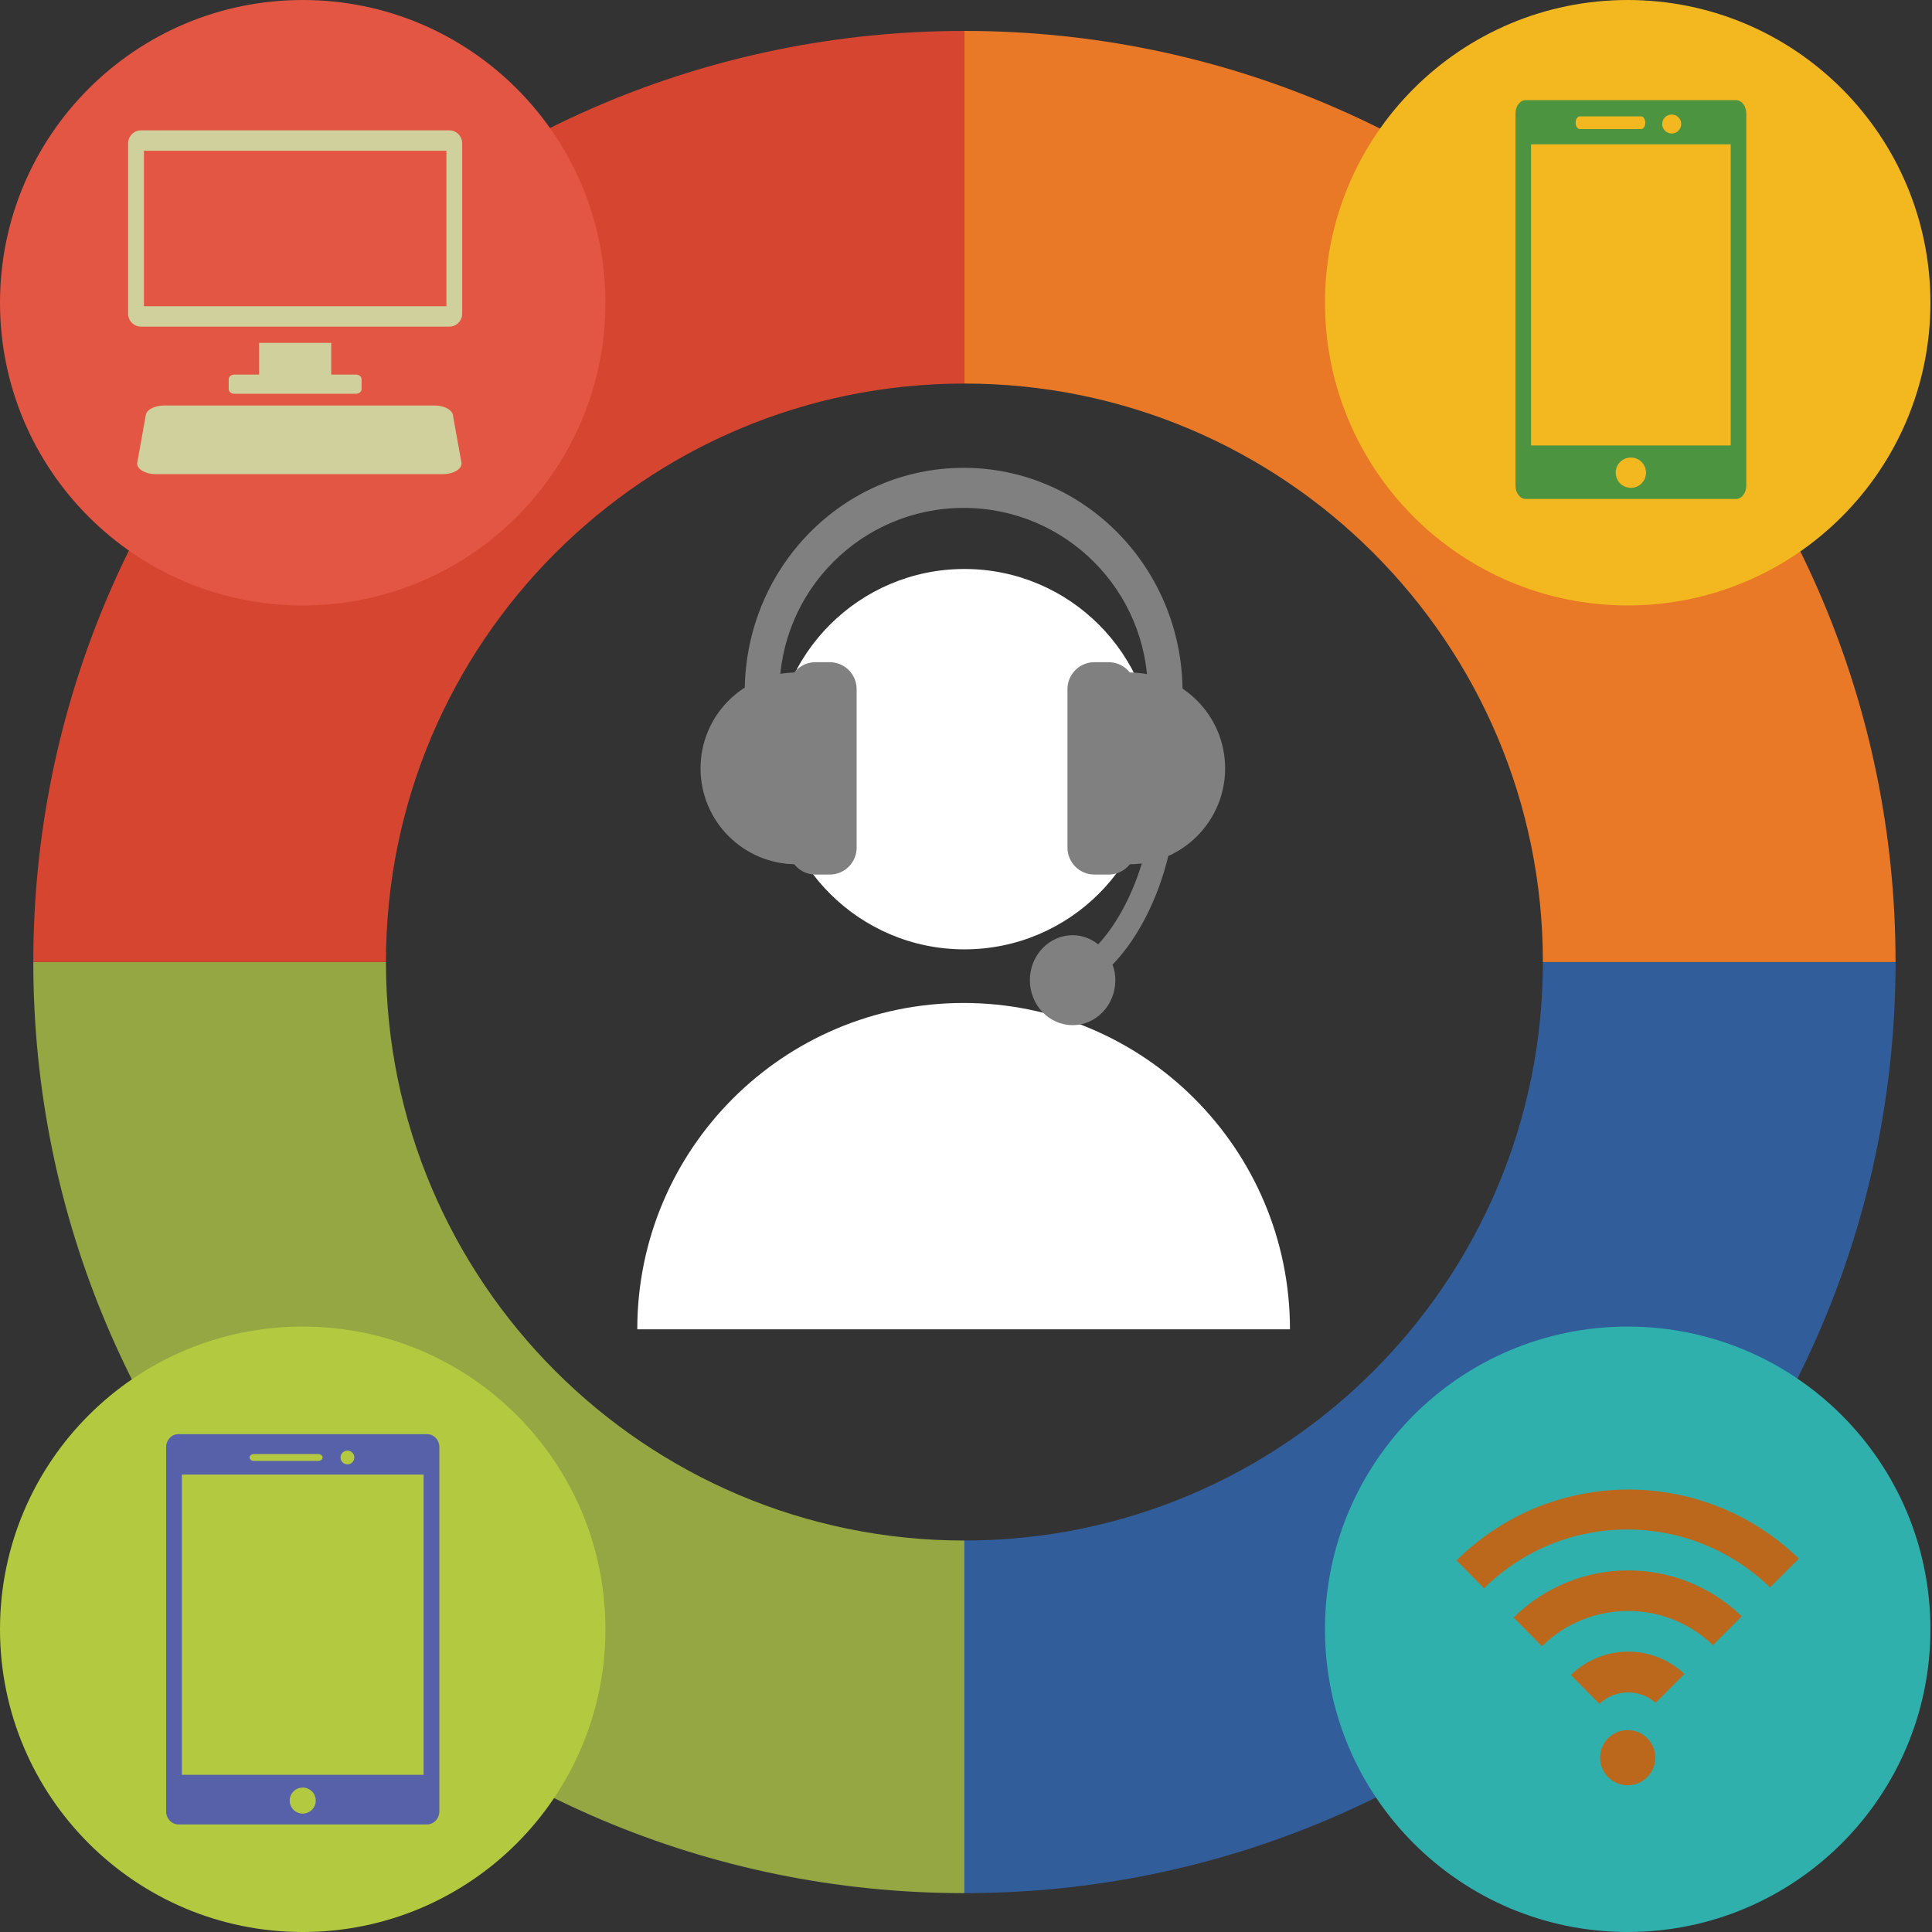 <?xml version="1.0" encoding="utf-8"?>
<!-- Generator: Adobe Illustrator 15.0.2, SVG Export Plug-In  -->
<!DOCTYPE svg PUBLIC "-//W3C//DTD SVG 1.1//EN" "http://www.w3.org/Graphics/SVG/1.1/DTD/svg11.dtd">
<svg version="1.1"
	 xmlns="http://www.w3.org/2000/svg" xmlns:xlink="http://www.w3.org/1999/xlink" xmlns:a="http://ns.adobe.com/AdobeSVGViewerExtensions/3.0/"
	 x="0px" y="0px" width="200px" height="200px" viewBox="0 0 200 200" overflow="visible" enable-background="new 0 0 200 200"
	 xml:space="preserve">
<rect x="0" y="0" width="200" height="200" fill="#333333" stroke="none"/>
<defs>
</defs>
<circle display="none" fill="#EEC9B8" cx="100.562" cy="98.023" r="65.201"/>
<path fill="#94A742" d="M39.953,99.589H3.447c0,53.235,43.155,96.389,96.389,96.389v-36.502
	C66.763,159.476,39.953,132.663,39.953,99.589z"/>
<path fill="#315E9B" d="M159.719,99.589c0,33.074-26.809,59.887-59.883,59.887v36.502c53.236,0,96.391-43.153,96.391-96.389H159.719
	z"/>
<path fill="#E97926" d="M99.836,3.201v36.504c33.074,0,59.883,26.813,59.883,59.884h36.508
	C196.227,46.353,153.072,3.201,99.836,3.201z"/>
<path fill="#D64530" d="M99.836,39.705V3.201c-53.234,0-96.389,43.152-96.389,96.388h36.506
	C39.953,66.519,66.763,39.705,99.836,39.705z"/>
<path fill="#B3CA40" d="M62.674,168.66c0,17.31-14.026,31.34-31.336,31.34C14.031,200,0,185.97,0,168.66
	c0-17.304,14.031-31.334,31.338-31.334C48.648,137.326,62.674,151.356,62.674,168.66z"/>
<path fill="#2FB0AD" d="M199.837,168.66c0,17.31-14.03,31.34-31.337,31.34c-17.311,0-31.339-14.03-31.339-31.34
	c0-17.304,14.028-31.334,31.339-31.334C185.807,137.326,199.837,151.356,199.837,168.66z"/>
<path fill="#E35644" d="M62.674,31.338c0,17.305-14.026,31.338-31.336,31.338C14.031,62.676,0,48.643,0,31.338S14.031,0,31.338,0
	C48.648,0,62.674,14.033,62.674,31.338z"/>
<path fill="#F3B720" d="M199.837,31.338c0,17.305-14.03,31.338-31.337,31.338c-17.311,0-31.339-14.033-31.339-31.338
	S151.189,0,168.5,0C185.807,0,199.837,14.033,199.837,31.338z"/>
<path fill="#FFFFFF" d="M133.537,137.609c0-18.656-15.124-33.782-33.783-33.782c-18.655,0-33.783,15.126-33.783,33.782l0,0H133.537
	L133.537,137.609z"/>
<circle fill="#FFFFFF" cx="99.837" cy="78.589" r="19.688"/>
<path fill="#808080" d="M88.679,87.744c0,1.54-1.247,2.791-2.787,2.791h-1.478c-1.54,0-2.791-1.251-2.791-2.791V71.34
	c0-1.54,1.251-2.789,2.791-2.789h1.478c1.54,0,2.787,1.249,2.787,2.789V87.744z"/>
<path fill="#808080" d="M72.52,79.542c0,5.482,4.443,9.927,9.926,9.927V69.616C76.963,69.616,72.52,74.06,72.52,79.542z"/>
<path fill="#808080" d="M117.558,87.744c0,1.54-1.252,2.791-2.791,2.791h-1.474c-1.541,0-2.79-1.251-2.79-2.791V71.34
	c0-1.54,1.249-2.789,2.79-2.789h1.474c1.539,0,2.791,1.249,2.791,2.789V87.744z"/>
<path fill="#808080" d="M116.899,69.616v19.853c5.483,0,9.926-4.444,9.926-9.927S122.383,69.616,116.899,69.616z"/>
<path fill="#808080" d="M99.754,48.43c-12.516,0-22.66,10.392-22.66,23.215h3.595c0-10.531,8.536-19.067,19.065-19.067
	c10.531,0,19.068,8.536,19.068,19.067h3.596C122.418,58.822,112.271,48.43,99.754,48.43z"/>
<path fill="#808080" d="M120.964,88.523c0.165-0.041,0.327-0.096,0.481-0.156l-3.338-0.389c0.13,0.094,0.267,0.174,0.41,0.249
	c-0.493,1.966-1.209,3.828-2.058,5.469c-0.829,1.61-1.785,2.997-2.773,4.062c-0.743-0.586-1.654-0.946-2.648-0.946
	c-2.443,0-4.425,2.084-4.425,4.655s1.981,4.656,4.425,4.656c2.442,0,4.423-2.085,4.423-4.656c0-0.572-0.105-1.116-0.292-1.624
	l0.229-0.224C117.851,96.984,119.9,92.988,120.964,88.523z"/>
<path fill="#5761AA" d="M44.212,148.462h-25.75c-0.697,0-1.265,0.604-1.265,1.353v37.694c0,0.747,0.568,1.354,1.265,1.354h25.75
	c0.7,0,1.27-0.607,1.27-1.354v-37.694C45.482,149.065,44.912,148.462,44.212,148.462z M35.966,150.167
	c0.393,0,0.713,0.316,0.713,0.71c0,0.396-0.321,0.713-0.713,0.713c-0.396,0-0.713-0.317-0.713-0.713
	C35.253,150.483,35.57,150.167,35.966,150.167z M26.292,150.523h6.645c0.254,0,0.461,0.156,0.461,0.354
	c0,0.199-0.207,0.357-0.461,0.357h-6.645c-0.257,0-0.459-0.158-0.459-0.357C25.833,150.68,26.035,150.523,26.292,150.523z
	 M31.338,187.743c-0.744,0-1.347-0.603-1.347-1.344c0-0.746,0.603-1.35,1.347-1.35s1.348,0.604,1.348,1.35
	C32.686,187.141,32.082,187.743,31.338,187.743z M43.85,183.73H18.827v-31.085H43.85V183.73z"/>
<path fill-rule="evenodd" clip-rule="evenodd" fill="#BB681C" d="M186.22,161.347c-9.941-9.618-25.681-9.503-35.439,0.187
	l2.853,2.887c8.144-8.076,21.284-8.131,29.599-0.092L186.22,161.347z"/>
<path fill-rule="evenodd" clip-rule="evenodd" fill="#BB681C" d="M156.689,167.446l2.938,2.97c4.896-4.824,12.728-4.871,17.7-0.113
	l2.982-2.987C173.686,160.935,163.212,160.994,156.689,167.446z"/>
<circle fill-rule="evenodd" clip-rule="evenodd" fill="#BB681C" cx="168.498" cy="181.954" r="2.857"/>
<path fill-rule="evenodd" clip-rule="evenodd" fill="#BB681C" d="M174.38,173.286c-3.321-3.115-8.501-3.078-11.761,0.109
	l2.956,2.992c1.621-1.548,4.147-1.586,5.815-0.112L174.38,173.286z"/>
<path fill="#4D9440" d="M179.704,10.367h-21.756c-0.587,0-1.068,0.616-1.068,1.38v38.522c0,0.765,0.481,1.384,1.068,1.384h21.756
	c0.591,0,1.071-0.62,1.071-1.384V11.747C180.775,10.982,180.295,10.367,179.704,10.367z M173.054,11.852
	c0.541,0,0.985,0.44,0.985,0.984c0,0.547-0.444,0.985-0.985,0.985c-0.545,0-0.983-0.438-0.983-0.985
	C172.07,12.292,172.509,11.852,173.054,11.852z M163.546,12.049h6.341c0.242,0,0.436,0.292,0.436,0.655
	c0,0.362-0.193,0.657-0.436,0.657h-6.341c-0.241,0-0.442-0.295-0.442-0.657C163.104,12.341,163.305,12.049,163.546,12.049z
	 M168.827,50.502c-0.867,0-1.57-0.701-1.57-1.569c0-0.867,0.703-1.568,1.57-1.568c0.866,0,1.568,0.701,1.568,1.568
	C170.396,49.801,169.693,50.502,168.827,50.502z M179.163,46.11h-20.671V14.938h20.671V46.11z"/>
<path fill="#D0D09D" d="M36.844,38.775h-2.556v-3.279h-7.463v3.279h-2.559c-0.325,0-0.589,0.215-0.589,0.475v1.041
	c0,0.261,0.265,0.473,0.589,0.473h12.578c0.324,0,0.586-0.212,0.586-0.473V39.25C37.43,38.99,37.167,38.775,36.844,38.775z"/>
<path fill="#D0D09D" d="M46.508,13.494H14.602c-0.737,0-1.339,0.604-1.339,1.342v17.638c0,0.737,0.602,1.34,1.339,1.34h31.906
	c0.736,0,1.337-0.603,1.337-1.34V14.836C47.845,14.099,47.244,13.494,46.508,13.494z M46.21,31.703H14.9V15.607H46.21V31.703z"/>
<path fill="#D0D09D" d="M47.783,47.969c0,0.617-0.863,1.115-1.933,1.115H16.126c-1.065,0-1.93-0.499-1.93-1.115l0.876-4.878
	c0-0.615,0.863-1.114,1.929-1.114h27.975c1.067,0,1.928,0.499,1.928,1.114L47.783,47.969z"/>
</svg>
